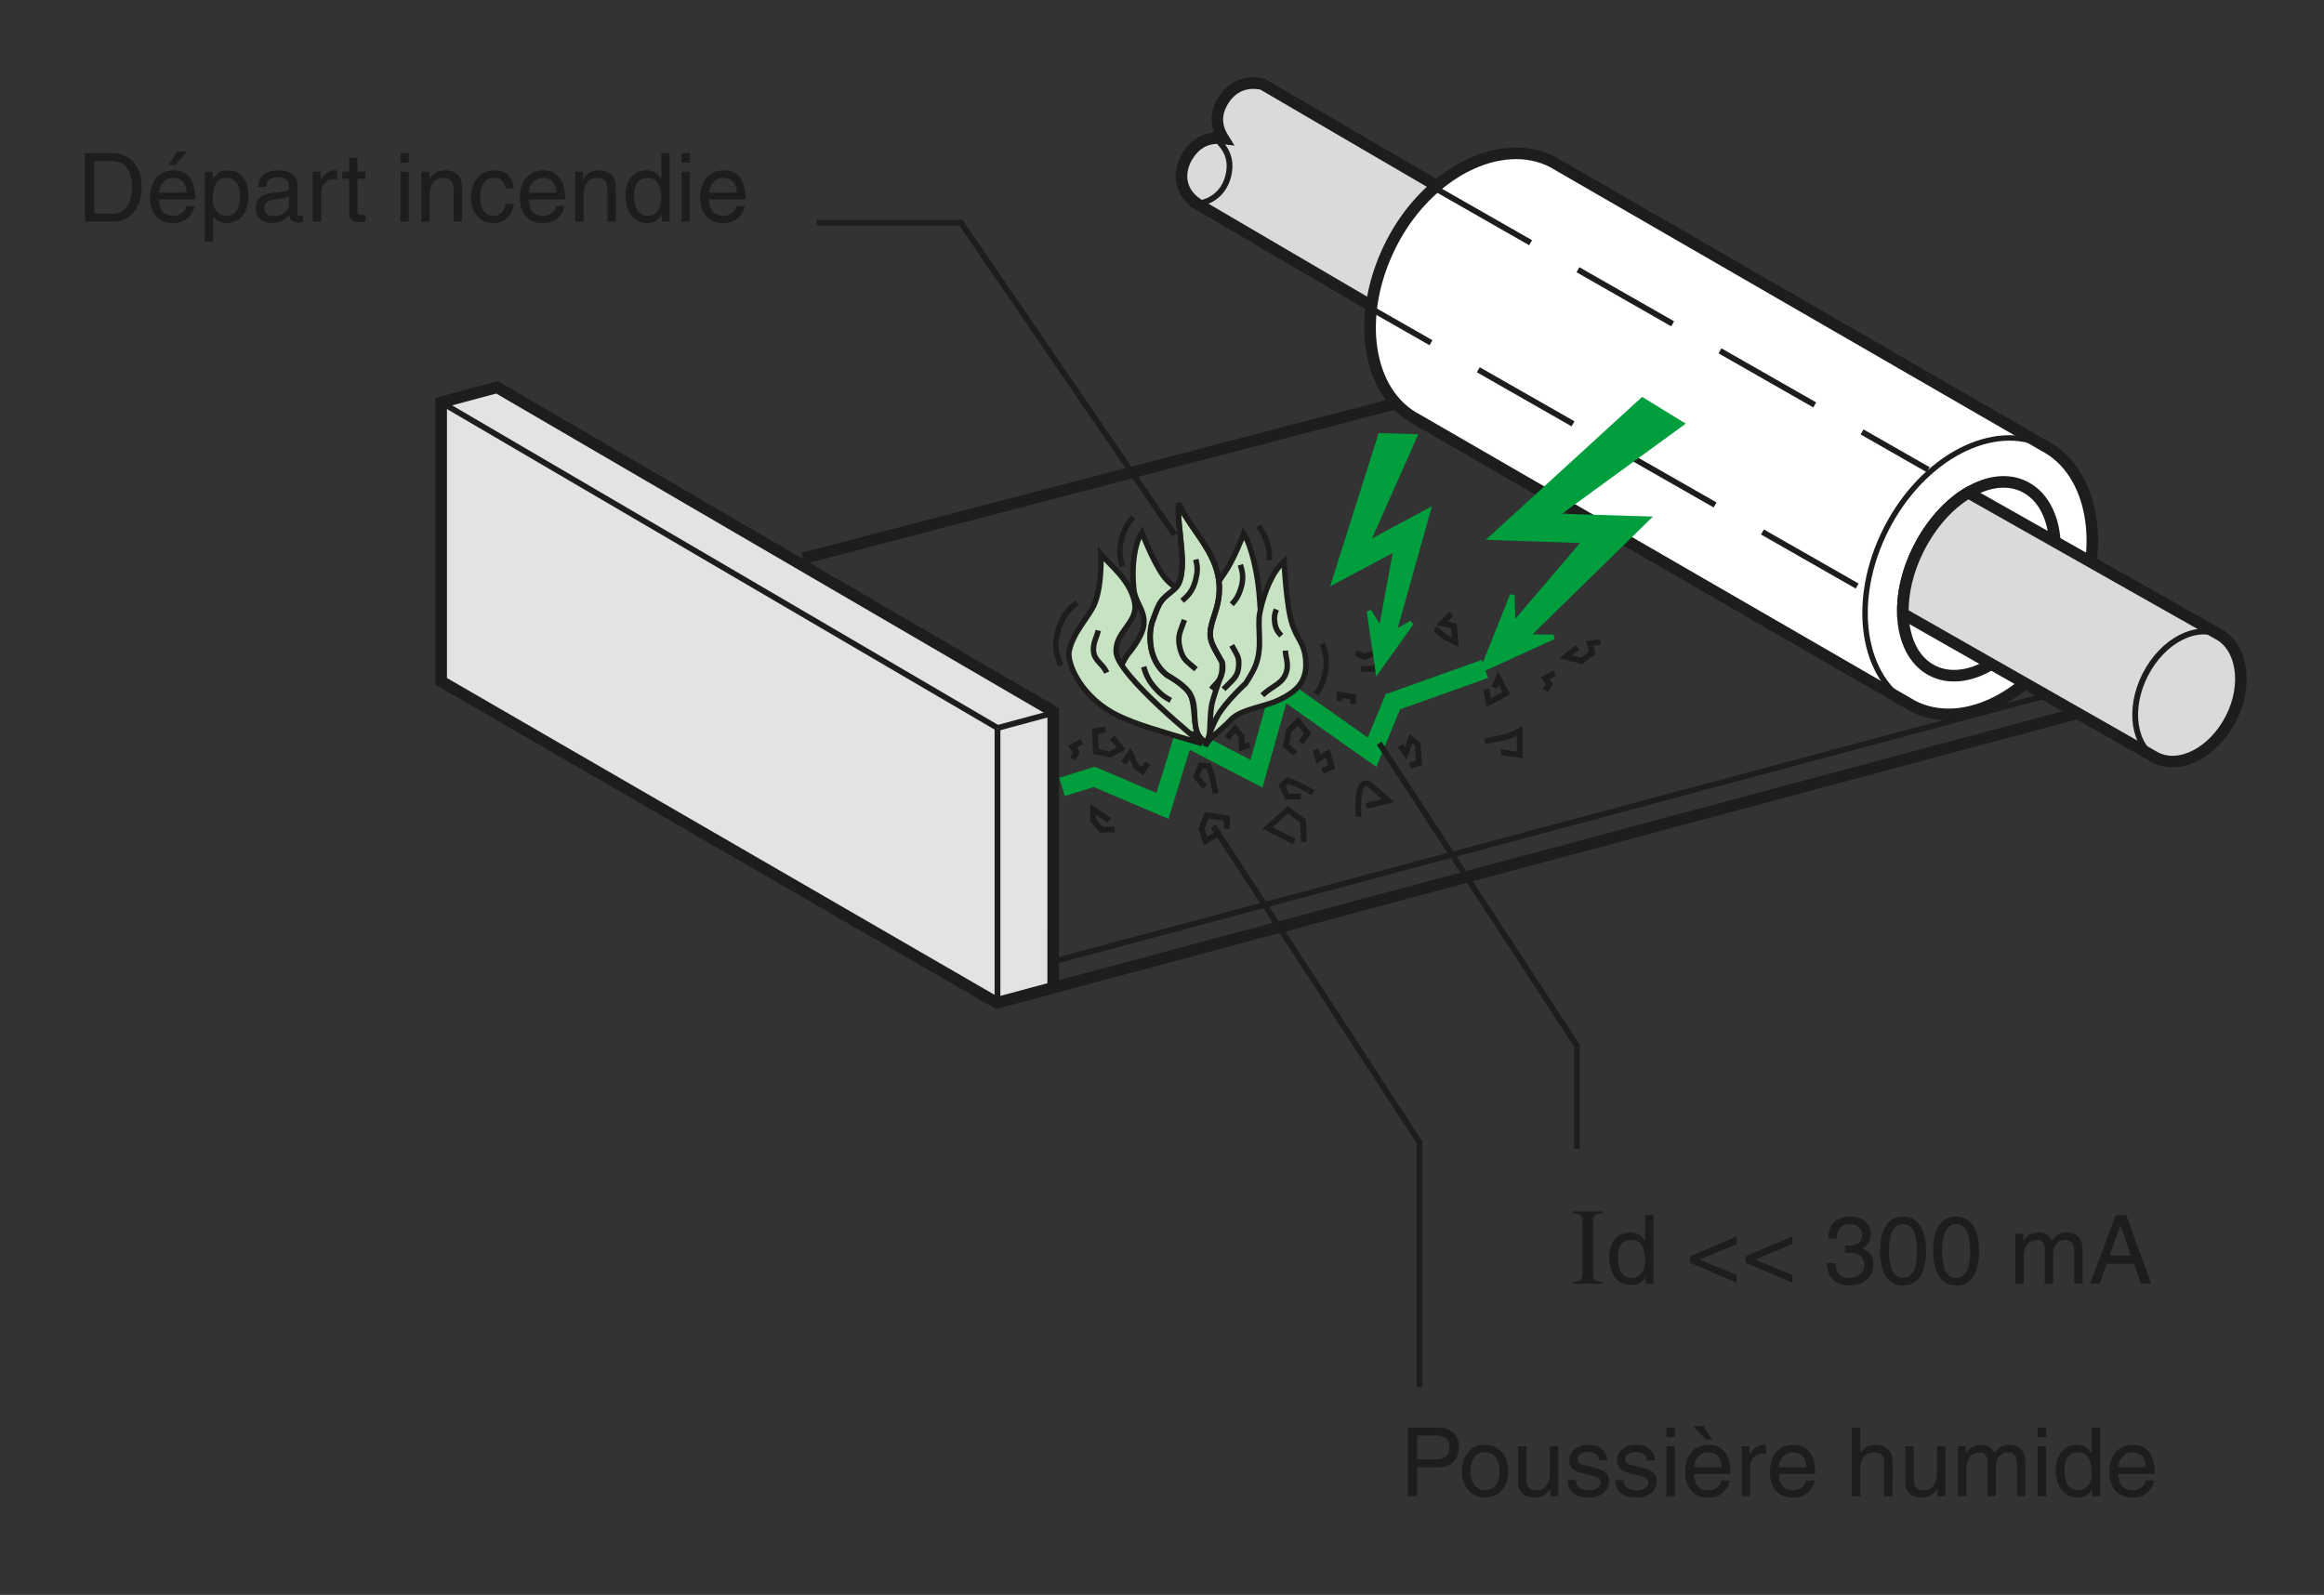 <?xml version="1.0" encoding="iso-8859-1"?>
<!-- Generator: Adobe Illustrator 19.2.0, SVG Export Plug-In . SVG Version: 6.00 Build 0)  -->
<svg version="1.1" id="Explosion" xmlns="http://www.w3.org/2000/svg" xmlns:xlink="http://www.w3.org/1999/xlink" x="0px" y="0px"
	 width="303.067px" height="208.011px" viewBox="0 0 303.067 208.011" style="enable-background:new 0 0 303.067 208.011;"
	 xml:space="preserve">
<rect x="0" y="0" width="303.067" height="208.011" fill="#333333" stroke="none"/>
<style type="text/css">
	.st0{fill-rule:evenodd;clip-rule:evenodd;fill:#E3E3E3;}
	.st1{fill-rule:evenodd;clip-rule:evenodd;fill:none;stroke:#1D1D1B;stroke-width:1.512;stroke-miterlimit:3.864;}
	.st2{fill-rule:evenodd;clip-rule:evenodd;fill:none;stroke:#1D1D1B;stroke-width:0.756;stroke-miterlimit:3.864;}
	.st3{fill-rule:evenodd;clip-rule:evenodd;fill:#DADADA;stroke:#1D1D1B;stroke-width:1.512;stroke-miterlimit:3.864;}
	.st4{fill-rule:evenodd;clip-rule:evenodd;fill:#FFFFFF;stroke:#1D1D1B;stroke-width:1.512;stroke-miterlimit:3.864;}
	.st5{fill-rule:evenodd;clip-rule:evenodd;fill:none;stroke:#1D1D1B;stroke-width:0.711;stroke-miterlimit:3.864;}
	.st6{fill-rule:evenodd;clip-rule:evenodd;fill:none;stroke:#009E3D;stroke-width:2.489;stroke-miterlimit:3.864;}
	
		.st7{fill-rule:evenodd;clip-rule:evenodd;fill:none;stroke:#1D1D1B;stroke-width:0.756;stroke-miterlimit:3.864;stroke-dasharray:14.222,7.111;}
	.st8{fill-rule:evenodd;clip-rule:evenodd;fill:#009E3D;stroke:#009E3D;stroke-width:0.605;stroke-miterlimit:3.864;}
	.st9{fill-rule:evenodd;clip-rule:evenodd;fill:#C8E2C4;stroke:#1D1D1B;stroke-width:0.711;stroke-miterlimit:3.864;}
	.st10{fill:#1D1D1B;}
	.st11{fill:none;}
</style>
<g>
	<polygon class="st0" points="129.93,130.766 57.473,88.842 57.473,52.447 64.759,50.489 137.292,92.776 137.282,128.575 	"/>
	<polyline class="st1" points="265.975,73.402 286.846,85.347 286.846,88.753 129.99,130.79 57.532,88.867 57.532,52.471 
		64.819,50.514 137.351,92.8 137.341,128.599 	"/>
	<line class="st2" x1="137.364" y1="125.4" x2="286.846" y2="85.347"/>
	<path class="st3" d="M262.449,68.083c3.174,1.616-4.931,17.661-8.102,16.045l-97.533-57.142c-3.173-1.616-3.356-4.673-1.742-6.957
		c1.095-1.551,2.563-2.203,4.449-1.977c-1.057-1.688-1.007-3.3,0-4.944c1.129-1.842,2.998-2.602,5.108-2.142L262.449,68.083z"/>
	<line class="st2" x1="57.532" y1="52.471" x2="130.088" y2="94.942"/>
	<path class="st2" d="M158.977,18.502c1.286,1.337,1.647,2.826,1.154,4.614c-0.625,2.269-2.596,3.623-4.944,3.46"/>
	<path class="st4" d="M202.435,21.098l64.063,36.998c6.674,3.401,8.43,13.86,3.665,23.213c-4.764,9.352-14.038,14.176-20.712,10.776
		l-64.563-37.311c-6.674-3.4-8.221-13.634-3.456-22.987C186.196,22.434,195.76,17.698,202.435,21.098z"/>
	<path class="st1" d="M264.051,63.499c4.344,2.214,5.271,9.437,1.908,16.036c-3.363,6.599-9.618,10.148-13.96,7.934
		c-4.346-2.213-5.139-9.356-1.778-15.956C253.584,64.914,259.707,61.287,264.051,63.499z"/>
	<path class="st5" d="M249.438,92.074c-6.675-3.401-8.222-13.739-3.457-23.091c4.764-9.352,14.038-14.177,20.712-10.777"/>
	<path class="st3" d="M248.15,80.04c-0.071-2.64,0.599-5.635,2.071-8.527c1.674-3.283,3.976-5.798,6.457-7.257l32.531,18.398
		c3.172,1.616,4.007,6.589,1.741,11.034c-2.264,4.445-6.674,6.739-9.846,5.122L248.15,80.04z"/>
	<path class="st2" d="M281.398,98.981c-3.174-1.616-3.908-6.53-1.642-10.977c2.264-4.445,6.674-6.739,9.845-5.122"/>
	<line class="st2" x1="130.08" y1="95.056" x2="130.08" y2="130.698"/>
	<line class="st2" x1="130.088" y1="94.942" x2="137.14" y2="93.041"/>
	<polyline class="st6" points="193.641,87.244 181.634,91.533 178.924,98.107 167.01,89.698 163.857,100.91 154.396,96.005 
		151.593,105.115 142.705,101.326 138.493,102.632 	"/>
	<line class="st7" x1="187.251" y1="24.602" x2="251.454" y2="61.261"/>
	<line class="st7" x1="242.186" y1="76.435" x2="178.686" y2="40.175"/>
	<path class="st7" d="M177.172,106.516c-0.351-5.606,1.402-4.204,1.402-4.204l2.452,2.102l-2.803,0.7"/>
	<polyline class="st7" points="195.743,98.107 198.195,98.457 198.195,95.304 196.794,96.005 193.641,96.705 	"/>
	<polyline class="st7" points="160.352,90.398 164.207,91.099 163.506,87.595 161.054,87.595 159.301,89.698 161.054,87.595 
		161.754,90.048 	"/>
	<polyline class="st7" points="158.776,108.794 157.2,109.669 156.674,108.092 157.374,106.342 160.003,106.691 160.003,108.092 	
		"/>
	<polyline class="st7" points="169.638,103.888 167.886,103.888 167.186,102.486 167.886,101.786 169.288,102.312 171.215,103.363 	
		"/>
	<polyline class="st7" points="169.638,96.881 170.514,95.654 169.288,94.078 168.062,95.304 167.711,97.231 168.937,98.283 	"/>
	<polyline class="st7" points="144.655,106.972 142.553,105.571 142.553,106.972 143.604,108.198 145.356,108.198 	"/>
	<polyline class="st7" points="168.786,109.752 165.287,107.992 167.956,105.615 169.914,107.092 170.048,109.825 169.914,107.092 
		167.878,108.627 	"/>
	<polyline class="st7" points="157.114,102.622 155.988,101.28 156.611,99.842 157.598,99.928 158.096,101.34 158.53,103.492 	"/>
	<polyline class="st7" points="177.523,87.244 179.274,87.244 179.975,85.843 179.274,85.142 177.872,85.668 176.819,85.142 	"/>
	<polyline class="st7" points="182.603,97.231 183.304,98.283 184.004,96.355 184.88,97.056 185.055,99.508 183.829,99.859 	"/>
	<polyline class="st7" points="171.565,97.757 171.916,98.983 173.142,98.283 173.668,100.034 172.442,100.559 	"/>
	<polyline class="st7" points="189.26,80.061 188.034,81.288 189.611,81.638 189.786,83.741 188.385,83.04 187.158,81.989 	"/>
	<polyline class="st7" points="160.003,96.268 161.054,95.041 161.93,96.092 161.93,97.493 162.981,97.144 	"/>
	<polyline class="st7" points="149.666,99.508 148.965,100.559 148.089,99.859 147.388,98.283 146.512,99.508 	"/>
	<polyline class="st7" points="193.815,89.873 194.166,91.625 196.444,90.398 195.392,88.471 194.866,89.698 	"/>
	<polyline class="st7" points="205.729,84.441 204.152,85.668 206.254,86.193 207.656,85.142 207.305,83.916 208.707,83.741 	"/>
	<polyline class="st7" points="176.471,91.8 176.471,90.924 174.719,90.573 174.719,91.449 	"/>
	<polyline class="st7" points="202.751,87.77 201.524,88.471 202.049,89.171 201.524,90.048 	"/>
	<polygon class="st8" points="178.286,70.908 186.246,66.631 181.793,82.528 184.084,81.229 179.657,87.445 178.537,79.714 
		180.072,82.177 182.032,71.564 173.971,75.858 180.005,56.796 184.499,56.918 	"/>
	<polyline class="st7" points="141.081,96.705 139.855,97.406 140.38,98.107 139.855,98.983 	"/>
	<polyline class="st7" points="145.072,96.209 146.209,97.61 144.747,98.401 142.9,98.015 142.789,95.366 144.169,95.123 	"/>
	<g>
		<path class="st9" d="M145.782,88.382c0.067-1.271,1.266-3.007,1.266-3.007s1.858-2.121,2.098-3.795
			c0.279-1.93-1.107-2.887-1.301-4.828c-0.288-2.872,0.064-5.742,1.071-7.323c0,0,1.352,3.631,2.766,5.628
			c1.26,1.779,3.028,2.031,3.852,4.049c1.918-0.9,2.814-2.426,4.147-4.359c1.268-1.839,2.511-5.148,2.511-5.148
			c1.006,1.582,1.903,5.335,2.097,8.894c0.104,1.918,0.357,2.877,0.701,4.766c0.383,2.097,1.361,5.124,1.361,5.124l-7.12,6.645
			c0,0-2.115,0.844-3.51,0.735c-2.011-0.156-4.555-2.453-4.555-2.453C148.978,92.568,145.662,90.69,145.782,88.382z"/>
		<path class="st9" d="M159.352,86.333c-1.734-3.032-1.968-3.194-0.867-6.498c2.167-6.497-2.957-9.954-4.765-14.18
			c-0.358,3.218,1.571,9.365-0.594,11.198c-1.8,1.523-1.788,1.249-2.871,4.281c-0.324,0.908-0.866,4.766,1.95,6.931
			c0,0,1.915,1.052,2.753,2.116c1.209,1.531,0.31,4.82,1.715,6.173c1.46,1.407,0.908-1.412,1.309-4.248
			c0.119-0.839,0.978-3.264,1.249-3.951C159.663,87.063,159.352,86.333,159.352,86.333z"/>
		<path class="st5" d="M157.491,88.156"/>
		<path class="st9" d="M157.194,97.362c0.36-1.099,1.902-1.968,3.329-3.503c1.238-1.333,4.411-1.708,6.061-2.476
			c2.615-1.215,3.958-2.561,3.68-5.431c-0.211-2.169-1.065-2.487-1.753-4.556c-0.77-2.321-1.057-8.167-1.057-8.167
			c-1.425,1.218-2.603,3.858-3.166,6.69c-0.381,1.912,0.458,4.488-0.612,7.019c-0.382,0.901-1.226,2.189-1.226,2.189
			s-2.579,2.355-3.673,4.253C157.943,94.829,157.194,97.362,157.194,97.362z"/>
		<path class="st5" d="M167.621,84.85c0.065,1.039,0.416,1.654,0.167,2.665c-0.417,1.695-1.93,1.932-3.165,3.166"/>
		<path class="st5" d="M157.966,89.896c0.493-0.679,1.009-0.942,1.266-1.74c0.218-0.678,0.121-1.823,0.121-1.823
			c-1.734-3.032-1.968-3.194-0.867-6.498c2.167-6.497-2.957-9.954-4.765-14.18c-0.358,3.218,1.571,9.365-0.594,11.198
			c-1.8,1.523-1.788,1.249-2.871,4.281c-0.324,0.908-0.866,4.766,1.95,6.931c0,0,1.922,1.047,2.753,2.116
			c1.199,1.54,0.567,3.375,1.097,5.253"/>
		<path class="st9" d="M156.773,96.989c-6.483-1.928-8.337-2.434-10.797-3.576c-4.905-2.277-6.898-6.879-6.548-8.512
			c0.526-2.453,2.549-4.43,3.26-6.032c1.052-2.371,0.879-6.594,0.879-6.594c1.191,1.447,3.775,3.337,4.393,6.252
			c0.563,2.655-2.589,3.841-2.4,6.549C145.776,88.152,156.773,96.989,156.773,96.989z"/>
		<path class="st5" d="M154.459,80.851c-0.52,1.495-0.967,2.096-0.594,3.634c0.391,1.609,0.868,1.699,2.102,2.803"/>
		<path class="st5" d="M156.529,90.918"/>
		<path class="st5" d="M160.629,84.17c0.811,1.434,0.987,1.609,0.899,2.726c-0.108,1.393-0.666,1.642-1.97,2.994"/>
		<path class="st5" d="M171.595,90.513c0.642-0.846,0.898-1.436,1.148-2.466c0.375-1.548,0.275-2.591-0.311-4.072"/>
		<path class="st5" d="M140.5,78.6c-1.227,0.889-1.816,1.681-2.336,3.105c-0.681,1.862-0.636,3.264,0.159,5.08"/>
		<path class="st5" d="M164.102,68.626c0.573,0.708,0.832,1.188,1.108,2.057c0.282,0.89,0.366,1.441,0.317,2.374"/>
		<path class="st5" d="M155.945,72.967c0.24,0.97,0.24,1.593,0,2.562c-0.313,1.266-0.78,2.002-1.794,2.82"/>
		<path class="st5" d="M149.148,86.966c0.339,1.182,0.684,1.852,1.495,2.777c0.665,0.759,1.141,1.126,2.03,1.602"/>
		<path class="st5" d="M166.45,79.491c-0.259,0.619-0.309,1.043-0.214,1.708c0.106,0.738,0.34,1.17,0.855,1.709"/>
		<path class="st5" d="M143.222,82.231c-0.245,1.012-0.668,1.555-0.627,2.596c0.054,1.357,1.188,1.65,1.722,2.898"/>
		<path class="st5" d="M147.774,67.445c-0.707,0.792-1.025,1.35-1.359,2.357c-0.501,1.511-0.5,2.557-0.045,4.083"/>
		<path class="st5" d="M161.753,73.667c0.399,1.209,0.411,2.059,0,3.265c-0.276,0.811-0.537,1.266-1.129,1.884"/>
	</g>
	<polygon class="st8" points="202.792,67.289 214.834,67.655 199.094,83.043 202.606,83.07 193.351,87.296 197.21,77.623 
		197.341,81.489 206.68,70.542 194.51,70.127 214.184,52.139 219.292,55.275 	"/>
	<line class="st1" x1="104.712" y1="72.831" x2="182.46" y2="52.516"/>
</g>
<polyline class="st2" points="179.86,96.933 205.635,136.377 205.635,149.799 "/>
<polyline class="st2" points="158.23,107.747 185.098,148.973 185.098,180.91 "/>
<polyline class="st2" points="106.497,29.04 125.305,29.04 153.183,69.775 "/>
<g>
	<path class="st10" d="M11.087,19.97h3.624c2.329,0,3.76,1.768,3.76,4.345c0,2.005-0.872,4.595-3.81,4.595h-3.574V19.97z
		 M12.295,27.877h2.341c1.569,0,2.59-1.233,2.59-3.486c0-2.254-1.033-3.387-2.677-3.387h-2.254V27.877z"/>
	<path class="st10" d="M25.401,26.868c-0.038,0.312-0.336,1.232-1.158,1.78c-0.299,0.199-0.722,0.448-1.768,0.448
		c-1.831,0-2.914-1.382-2.914-3.262c0-2.018,0.971-3.624,3.125-3.624c1.88,0,2.802,1.494,2.802,3.797h-4.756
		c0,1.357,0.635,2.142,1.893,2.142c1.034,0,1.644-0.797,1.681-1.282H25.401z M24.356,25.138c-0.063-1.009-0.486-1.942-1.818-1.942
		c-1.008,0-1.805,0.934-1.805,1.942H24.356z M22.812,21.526h-0.834l1.108-1.755h1.345L22.812,21.526z"/>
	<path class="st10" d="M26.705,22.399h1.034v0.921h0.024c0.262-0.373,0.76-1.108,1.942-1.108c1.731,0,2.715,1.419,2.715,3.25
		c0,1.557-0.647,3.636-2.864,3.636c-0.871,0-1.444-0.411-1.73-0.871H27.8v3.262h-1.096V22.399z M29.531,28.15
		c1.195,0,1.755-1.083,1.755-2.515c0-0.834-0.087-2.44-1.781-2.44c-1.581,0-1.755,1.706-1.755,2.764
		C27.751,27.69,28.834,28.15,29.531,28.15z"/>
	<path class="st10" d="M33.673,24.378c0.05-1.557,1.083-2.167,2.689-2.167c0.523,0,2.416,0.149,2.416,1.818v3.748
		c0,0.273,0.137,0.386,0.361,0.386c0.1,0,0.236-0.025,0.361-0.05v0.797c-0.187,0.05-0.349,0.125-0.598,0.125
		c-0.971,0-1.121-0.498-1.158-0.996c-0.424,0.46-1.083,1.058-2.354,1.058c-1.195,0-2.042-0.759-2.042-1.88
		c0-0.548,0.162-1.818,1.979-2.042l1.806-0.224c0.262-0.025,0.573-0.125,0.573-0.772c0-0.685-0.498-1.059-1.532-1.059
		c-1.245,0-1.419,0.76-1.494,1.258H33.673z M37.683,25.586c-0.174,0.137-0.448,0.236-1.806,0.411
		c-0.535,0.075-1.395,0.237-1.395,1.058c0,0.71,0.361,1.133,1.183,1.133c1.021,0,2.017-0.66,2.017-1.532V25.586z"/>
	<path class="st10" d="M41.875,28.91h-1.096v-6.512h1.034v1.083h0.025c0.436-0.76,1.009-1.27,1.83-1.27
		c0.137,0,0.199,0.012,0.287,0.038v1.133h-0.411c-1.021,0-1.669,0.797-1.669,1.743V28.91z"/>
	<path class="st10" d="M46.616,23.307v4.233c0,0.51,0.436,0.51,0.66,0.51h0.386v0.859c-0.398,0.037-0.709,0.087-0.821,0.087
		c-1.083,0-1.32-0.61-1.32-1.395v-4.295h-0.884v-0.909h0.884V20.58h1.096v1.818h1.046v0.909H46.616z"/>
	<path class="st10" d="M52.216,21.215V19.97h1.096v1.245H52.216z M53.312,28.91h-1.096v-6.512h1.096V28.91z"/>
	<path class="st10" d="M60.257,28.91h-1.096v-4.009c0-1.133-0.323-1.706-1.395-1.706c-0.622,0-1.718,0.398-1.718,2.166v3.549h-1.096
		v-6.512h1.033v0.921h0.025c0.237-0.349,0.847-1.108,1.967-1.108c1.009,0,2.278,0.411,2.278,2.266V28.91z"/>
	<path class="st10" d="M65.944,24.59c-0.137-0.872-0.623-1.395-1.544-1.395c-1.357,0-1.793,1.295-1.793,2.453
		c0,1.121,0.274,2.502,1.781,2.502c0.734,0,1.369-0.548,1.556-1.544h1.058c-0.112,1.034-0.747,2.49-2.652,2.49
		c-1.831,0-2.914-1.382-2.914-3.262c0-2.018,0.971-3.624,3.125-3.624c1.706,0,2.354,1.245,2.44,2.378H65.944z"/>
	<path class="st10" d="M73.623,26.868c-0.038,0.312-0.336,1.232-1.158,1.78c-0.299,0.199-0.722,0.448-1.768,0.448
		c-1.831,0-2.914-1.382-2.914-3.262c0-2.018,0.971-3.624,3.125-3.624c1.88,0,2.802,1.494,2.802,3.797h-4.756
		c0,1.357,0.635,2.142,1.893,2.142c1.034,0,1.644-0.797,1.681-1.282H73.623z M72.577,25.138c-0.063-1.009-0.486-1.942-1.818-1.942
		c-1.008,0-1.805,0.934-1.805,1.942H72.577z"/>
	<path class="st10" d="M80.318,28.91h-1.096v-4.009c0-1.133-0.323-1.706-1.395-1.706c-0.622,0-1.718,0.398-1.718,2.166v3.549h-1.096
		v-6.512h1.033v0.921h0.025c0.237-0.349,0.847-1.108,1.967-1.108c1.009,0,2.278,0.411,2.278,2.266V28.91z"/>
	<path class="st10" d="M87.336,28.91h-1.033v-0.896h-0.025c-0.473,0.884-1.22,1.083-1.855,1.083c-2.217,0-2.864-2.079-2.864-3.636
		c0-1.83,0.984-3.25,2.715-3.25c1.183,0,1.681,0.735,1.942,1.108h0.024V19.97h1.096V28.91z M84.447,28.15
		c0.697,0,1.781-0.46,1.781-2.191c0-1.058-0.174-2.764-1.755-2.764c-1.693,0-1.781,1.606-1.781,2.44
		C82.692,27.067,83.252,28.15,84.447,28.15z"/>
	<path class="st10" d="M88.877,21.215V19.97h1.096v1.245H88.877z M89.973,28.91h-1.096v-6.512h1.096V28.91z"/>
	<path class="st10" d="M97.143,26.868c-0.038,0.312-0.336,1.232-1.158,1.78c-0.299,0.199-0.722,0.448-1.768,0.448
		c-1.831,0-2.914-1.382-2.914-3.262c0-2.018,0.971-3.624,3.125-3.624c1.88,0,2.802,1.494,2.802,3.797h-4.756
		c0,1.357,0.635,2.142,1.893,2.142c1.034,0,1.644-0.797,1.681-1.282H97.143z M96.097,25.138c-0.063-1.009-0.486-1.942-1.818-1.942
		c-1.008,0-1.805,0.934-1.805,1.942H96.097z"/>
</g>
<g>
	<path class="st10" d="M184.802,195.133h-1.208v-8.939h4.021c1.656,0,2.652,1.07,2.652,2.515c0,1.245-0.71,2.652-2.652,2.652h-2.813
		V195.133z M184.802,190.326h2.402c1.084,0,1.818-0.398,1.818-1.605c0-1.133-0.771-1.494-1.768-1.494h-2.453V190.326z"/>
	<path class="st10" d="M193.663,188.434c2.079,0,3.025,1.756,3.025,3.438c0,1.681-0.946,3.436-3.025,3.436
		c-2.08,0-3.026-1.755-3.026-3.436C190.637,190.19,191.583,188.434,193.663,188.434z M193.663,194.361
		c1.568,0,1.893-1.619,1.893-2.49c0-0.872-0.324-2.49-1.893-2.49c-1.569,0-1.893,1.618-1.893,2.49
		C191.771,192.742,192.094,194.361,193.663,194.361z"/>
	<path class="st10" d="M202.175,195.133v-0.946l-0.024-0.024c-0.461,0.759-1.021,1.157-2.067,1.157c-0.958,0-2.116-0.46-2.116-2.017
		v-4.682h1.096v4.32c0,1.07,0.548,1.432,1.258,1.432c1.382,0,1.793-1.22,1.793-2.166v-3.586h1.096v6.512H202.175z"/>
	<path class="st10" d="M208.546,190.477c-0.012-0.411-0.161-1.096-1.543-1.096c-0.337,0-1.295,0.111-1.295,0.921
		c0,0.535,0.336,0.66,1.183,0.872l1.096,0.273c1.356,0.336,1.83,0.834,1.83,1.719c0,1.344-1.108,2.153-2.577,2.153
		c-2.578,0-2.765-1.494-2.802-2.278h1.059c0.037,0.511,0.187,1.332,1.73,1.332c0.784,0,1.494-0.311,1.494-1.033
		c0-0.523-0.361-0.697-1.295-0.934l-1.271-0.312c-0.908-0.224-1.506-0.685-1.506-1.581c0-1.432,1.183-2.08,2.465-2.08
		c2.328,0,2.49,1.719,2.49,2.043H208.546z"/>
	<path class="st10" d="M214.769,190.477c-0.012-0.411-0.161-1.096-1.543-1.096c-0.337,0-1.295,0.111-1.295,0.921
		c0,0.535,0.336,0.66,1.183,0.872l1.096,0.273c1.356,0.336,1.83,0.834,1.83,1.719c0,1.344-1.108,2.153-2.577,2.153
		c-2.578,0-2.765-1.494-2.802-2.278h1.059c0.037,0.511,0.187,1.332,1.73,1.332c0.784,0,1.494-0.311,1.494-1.033
		c0-0.523-0.361-0.697-1.295-0.934l-1.271-0.312c-0.908-0.224-1.506-0.685-1.506-1.581c0-1.432,1.183-2.08,2.465-2.08
		c2.328,0,2.49,1.719,2.49,2.043H214.769z"/>
	<path class="st10" d="M217.318,187.438v-1.244h1.096v1.244H217.318z M218.413,195.133h-1.096v-6.512h1.096V195.133z"/>
	<path class="st10" d="M225.584,193.091c-0.038,0.312-0.337,1.232-1.158,1.78c-0.299,0.199-0.722,0.448-1.769,0.448
		c-1.83,0-2.913-1.382-2.913-3.262c0-2.018,0.972-3.624,3.125-3.624c1.88,0,2.802,1.494,2.802,3.798h-4.756
		c0,1.357,0.635,2.142,1.893,2.142c1.033,0,1.643-0.797,1.681-1.282H225.584z M220.816,185.994h1.344l1.108,1.755h-0.834
		L220.816,185.994z M224.538,191.36c-0.063-1.009-0.486-1.942-1.818-1.942c-1.008,0-1.805,0.934-1.805,1.942H224.538z"/>
	<path class="st10" d="M228.22,195.133h-1.096v-6.512h1.033v1.083h0.025c0.436-0.76,1.008-1.271,1.83-1.271
		c0.137,0,0.199,0.013,0.286,0.038v1.133h-0.411c-1.021,0-1.668,0.797-1.668,1.743V195.133z"/>
	<path class="st10" d="M236.648,193.091c-0.037,0.312-0.336,1.232-1.158,1.78c-0.299,0.199-0.723,0.448-1.768,0.448
		c-1.831,0-2.914-1.382-2.914-3.262c0-2.018,0.971-3.624,3.125-3.624c1.881,0,2.802,1.494,2.802,3.798h-4.757
		c0,1.357,0.636,2.142,1.893,2.142c1.034,0,1.645-0.797,1.682-1.282H236.648z M235.602,191.36c-0.063-1.009-0.485-1.942-1.818-1.942
		c-1.009,0-1.806,0.934-1.806,1.942H235.602z"/>
	<path class="st10" d="M246.801,195.133h-1.096v-4.258c0-0.885-0.249-1.457-1.295-1.457c-0.896,0-1.817,0.522-1.817,2.166v3.549
		h-1.096v-8.939h1.096v3.299h0.024c0.312-0.41,0.859-1.059,1.905-1.059c1.009,0,2.278,0.411,2.278,2.267V195.133z"/>
	<path class="st10" d="M252.663,195.133v-0.946l-0.025-0.024c-0.461,0.759-1.021,1.157-2.066,1.157c-0.959,0-2.117-0.46-2.117-2.017
		v-4.682h1.096v4.32c0,1.07,0.548,1.432,1.258,1.432c1.382,0,1.793-1.22,1.793-2.166v-3.586h1.096v6.512H252.663z"/>
	<path class="st10" d="M255.336,188.621h1.033v0.921h0.024c0.237-0.349,0.797-1.108,1.968-1.108s1.544,0.71,1.73,1.059
		c0.548-0.609,0.983-1.059,1.992-1.059c0.697,0,2.018,0.361,2.018,2.191v4.508h-1.096v-4.209c0-0.896-0.274-1.506-1.208-1.506
		c-0.922,0-1.531,0.871-1.531,1.743v3.972h-1.096v-4.508c0-0.547-0.212-1.207-1.021-1.207c-0.622,0-1.718,0.398-1.718,2.166v3.549
		h-1.096V188.621z"/>
	<path class="st10" d="M265.727,187.438v-1.244h1.096v1.244H265.727z M266.822,195.133h-1.096v-6.512h1.096V195.133z"/>
	<path class="st10" d="M273.867,195.133h-1.033v-0.896h-0.024c-0.474,0.884-1.221,1.083-1.855,1.083
		c-2.217,0-2.864-2.079-2.864-3.636c0-1.83,0.983-3.25,2.715-3.25c1.183,0,1.681,0.735,1.942,1.108h0.024v-3.349h1.096V195.133z
		 M270.979,194.373c0.697,0,1.78-0.461,1.78-2.191c0-1.059-0.174-2.764-1.755-2.764c-1.693,0-1.78,1.605-1.78,2.44
		C269.224,193.29,269.783,194.373,270.979,194.373z"/>
	<path class="st10" d="M280.912,193.091c-0.038,0.312-0.337,1.232-1.158,1.78c-0.299,0.199-0.722,0.448-1.769,0.448
		c-1.83,0-2.913-1.382-2.913-3.262c0-2.018,0.972-3.624,3.125-3.624c1.88,0,2.802,1.494,2.802,3.798h-4.756
		c0,1.357,0.635,2.142,1.893,2.142c1.033,0,1.643-0.797,1.681-1.282H280.912z M279.866,191.36c-0.063-1.009-0.486-1.942-1.818-1.942
		c-1.008,0-1.805,0.934-1.805,1.942H279.866z"/>
</g>
<g>
	<path class="st10" d="M209.073,167.169v0.257h-4.034v-0.257h0.333c0.389,0,0.671-0.113,0.848-0.341
		c0.11-0.147,0.166-0.504,0.166-1.069v-6.083c0-0.477-0.03-0.792-0.09-0.944c-0.047-0.116-0.142-0.216-0.285-0.299
		c-0.203-0.111-0.416-0.167-0.639-0.167h-0.333v-0.257h4.034v0.257h-0.34c-0.385,0-0.665,0.114-0.841,0.341
		c-0.115,0.148-0.173,0.505-0.173,1.069v6.083c0,0.478,0.029,0.792,0.09,0.944c0.046,0.116,0.144,0.216,0.292,0.299
		c0.198,0.111,0.409,0.167,0.632,0.167H209.073z"/>
	<path class="st10" d="M215.634,167.426h-1.033v-0.896h-0.025c-0.473,0.884-1.22,1.083-1.854,1.083
		c-2.217,0-2.864-2.079-2.864-3.636c0-1.83,0.984-3.25,2.715-3.25c1.183,0,1.681,0.735,1.942,1.108h0.024v-3.349h1.096V167.426z
		 M212.745,166.666c0.697,0,1.781-0.461,1.781-2.191c0-1.059-0.175-2.764-1.756-2.764c-1.693,0-1.781,1.605-1.781,2.44
		C210.989,165.583,211.55,166.666,212.745,166.666z"/>
	<path class="st10" d="M226.474,167.289l-6.076-2.578v-0.871l6.076-2.577v0.996l-4.855,2.017l4.855,2.018V167.289z"/>
	<path class="st10" d="M233.74,167.289l-6.076-2.578v-0.871l6.076-2.577v0.996l-4.856,2.017l4.856,2.018V167.289z"/>
	<path class="st10" d="M240.583,162.445c0.187,0.013,0.386,0.025,0.572,0.025c0.848,0,1.669-0.337,1.669-1.433
		c0-0.522-0.312-1.382-1.618-1.382c-1.557,0-1.656,1.27-1.706,1.88h-1.071c0-1.282,0.523-2.863,2.826-2.863
		c1.693,0,2.702,0.971,2.702,2.304c0,1.12-0.647,1.655-1.12,1.805v0.025c0.847,0.273,1.457,0.871,1.457,2.042
		c0,1.432-0.922,2.813-3.15,2.813c-0.647,0-1.195-0.162-1.619-0.386c-0.971-0.511-1.232-1.519-1.307-2.527h1.133
		c0.037,0.821,0.236,1.93,1.867,1.93c1.121,0,1.905-0.685,1.905-1.693c0-1.47-1.295-1.606-2.042-1.606
		c-0.162,0-0.336,0.013-0.498,0.013V162.445z"/>
	<path class="st10" d="M248.175,167.662c-2.516,0-3.001-2.677-3.001-4.494c0-1.818,0.485-4.495,3.001-4.495c2.515,0,3,2.677,3,4.495
		C251.175,164.985,250.69,167.662,248.175,167.662z M248.175,159.656c-1.258,0-1.831,1.32-1.831,3.512s0.573,3.511,1.831,3.511
		c1.257,0,1.83-1.319,1.83-3.511S249.432,159.656,248.175,159.656z"/>
	<path class="st10" d="M255.093,167.662c-2.515,0-3-2.677-3-4.494c0-1.818,0.485-4.495,3-4.495c2.516,0,3.001,2.677,3.001,4.495
		C258.094,164.985,257.609,167.662,255.093,167.662z M255.093,159.656c-1.257,0-1.83,1.32-1.83,3.512s0.573,3.511,1.83,3.511
		c1.258,0,1.831-1.319,1.831-3.511S256.351,159.656,255.093,159.656z"/>
	<path class="st10" d="M262.82,160.914h1.033v0.921h0.024c0.237-0.349,0.797-1.108,1.968-1.108s1.544,0.71,1.73,1.059
		c0.548-0.609,0.983-1.059,1.992-1.059c0.697,0,2.018,0.361,2.018,2.191v4.508h-1.096v-4.209c0-0.896-0.274-1.506-1.208-1.506
		c-0.922,0-1.531,0.871-1.531,1.743v3.972h-1.096v-4.508c0-0.547-0.212-1.207-1.021-1.207c-0.622,0-1.718,0.398-1.718,2.166v3.549
		h-1.096V160.914z"/>
	<path class="st10" d="M274.731,164.823l-0.935,2.603h-1.244l3.361-8.939h1.369l3.238,8.939h-1.32l-0.884-2.603H274.731z
		 M277.88,163.753l-1.319-3.935h-0.024l-1.433,3.935H277.88z"/>
</g>
<rect class="st11" width="303.067" height="208.011"/>
</svg>
